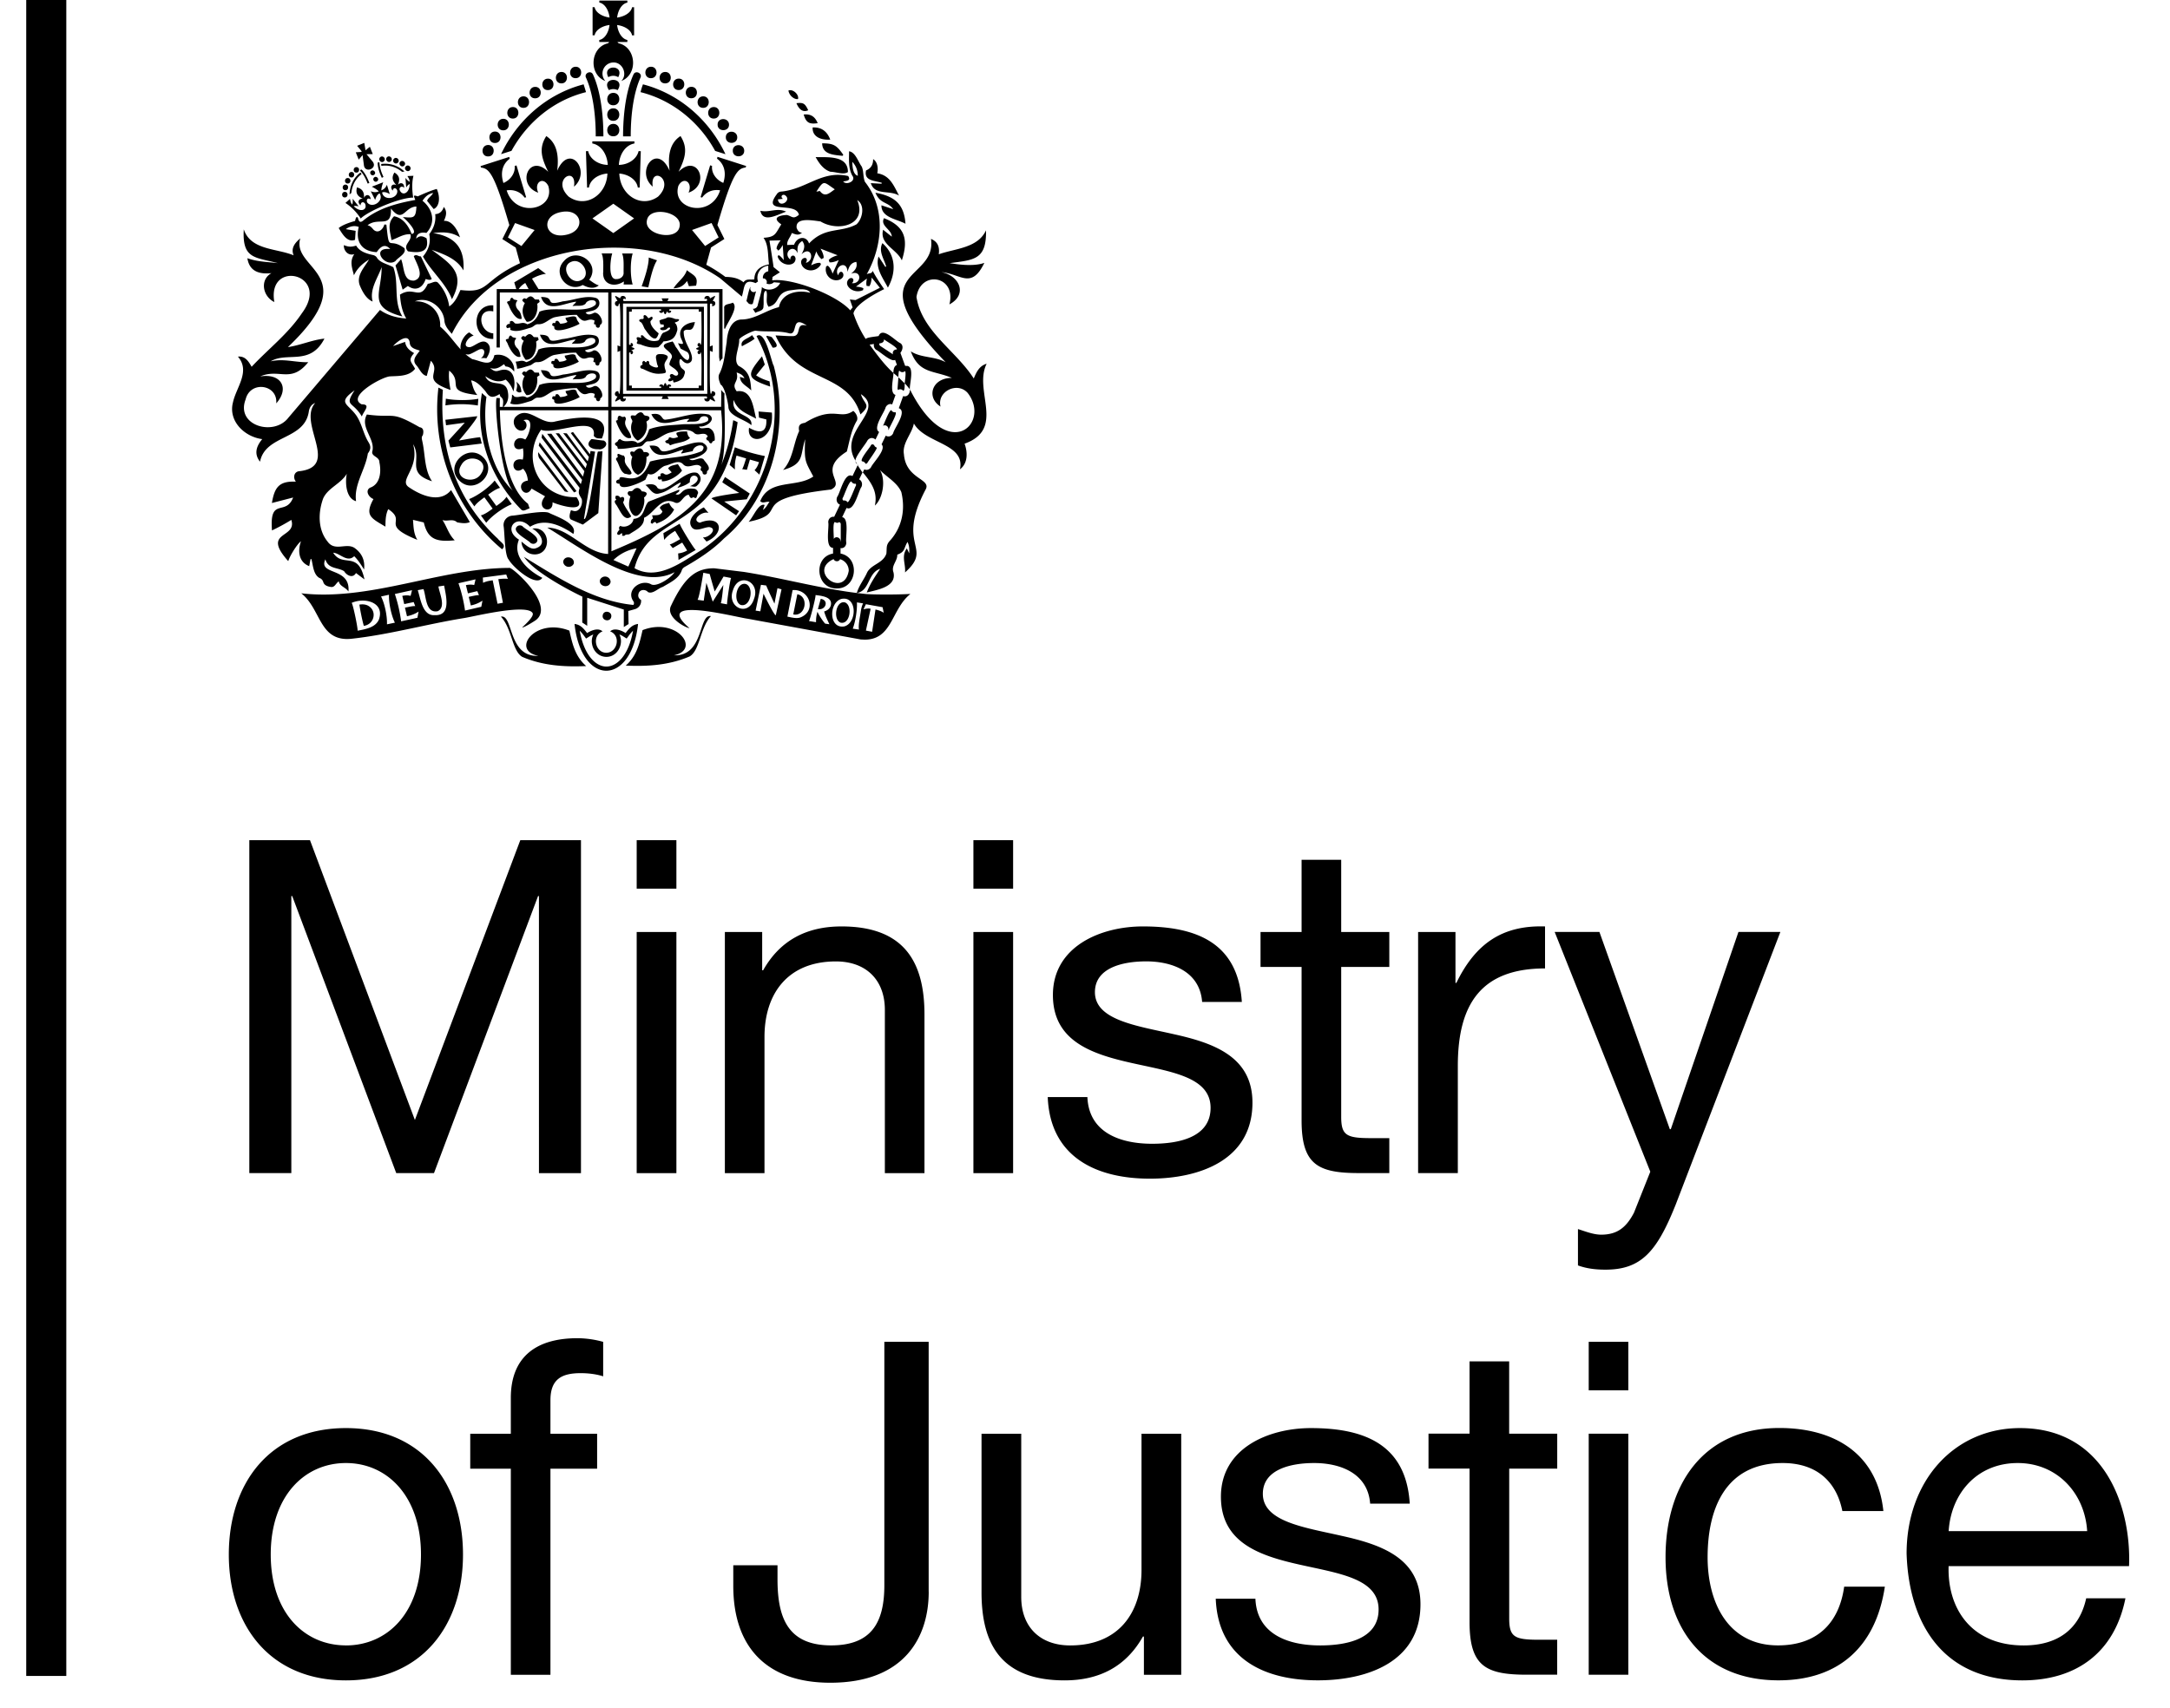 <svg xmlns="http://www.w3.org/2000/svg" width="47" height="37" fill="none" xmlns:v="https://vecta.io/nano"><g clip-path="url(#A)"><path d="M45.206 33.167c-.05-.818-.647-1.475-1.504-1.475-.889 0-1.446.667-1.496 1.475h3zm.829 1.454c-.232 1.163-1.05 1.779-2.233 1.779-1.668 0-2.456-1.161-2.507-2.747 0-1.576 1.032-2.718 2.456-2.718 1.847 0 2.414 1.728 2.362 2.99h-3.908c-.029.91.485 1.718 1.626 1.718.718 0 1.203-.333 1.354-1.021h.849zm-6.131-1.887c-.13-.657-.575-1.042-1.293-1.042-1.243 0-1.626.992-1.626 2.042 0 .969.433 1.908 1.525 1.908.839 0 1.322-.475 1.433-1.272h.881c-.193 1.282-.981 2.029-2.304 2.029-1.596 0-2.446-1.101-2.446-2.666s.81-2.8 2.465-2.8c1.193 0 2.122.556 2.253 1.799h-.889zm-5.494-1.678h.858v5.222h-.858v-5.222zm.858-.94h-.858v-1.05h.858v1.05zm-2.58.94h1.04v.757h-1.04v3.243c0 .404.111.464.646.464h.393v.757h-.655c-.889 0-1.243-.182-1.243-1.14v-3.325h-.889v-.757h.889v-1.565h.858v1.565zm-5.497 3.576c.031.768.707 1.011 1.404 1.011.535 0 1.264-.121 1.264-.778 0-1.343-3.415-.433-3.415-2.444 0-1.05 1.029-1.486 1.95-1.486 1.172 0 2.061.364 2.14 1.636h-.858c-.05-.665-.657-.879-1.213-.879-.515 0-1.111.142-1.111.667 0 .607.91.728 1.707.91.86.19 1.707.483 1.707 1.483 0 1.253-1.161 1.647-2.222 1.647-1.172 0-2.161-.475-2.212-1.768h.858zm-1.607 1.647h-.808v-.829h-.021c-.364.647-.94.95-1.697.95-1.375 0-1.799-.787-1.799-1.908v-3.435h.86v3.536c0 .646.404 1.05 1.061 1.05 1.04 0 1.544-.697 1.544-1.636v-2.95h.86v5.222zm-5.469-1.797c0 .971-.515 1.969-2.132 1.969-1.343 0-2.101-.736-2.101-2.101v-.444h.958v.303c0 .837.224 1.433 1.163 1.433.879 0 1.151-.504 1.151-1.303v-5.273h.96v5.415zm-9.051-2.668h-.879v-.757h.879v-.776c0-.849.504-1.293 1.444-1.293a2.12 2.12 0 0 1 .556.079v.747c-.151-.05-.333-.069-.485-.069-.414 0-.657.13-.657.586v.726h1.011v.757h-1.011v4.465h-.858v-4.465zm-3.572 3.829c.898 0 1.626-.707 1.626-1.969s-.728-1.982-1.626-1.982-1.628.718-1.628 1.981.728 1.969 1.628 1.969zm0-4.708c1.655 0 2.536 1.203 2.536 2.739 0 1.525-.881 2.726-2.536 2.726s-2.536-1.201-2.536-2.726c0-1.536.879-2.739 2.536-2.739zm28.796-4.827c-.404 1.011-.747 1.395-1.515 1.395-.203 0-.404-.021-.596-.092v-.787c.161.05.333.121.504.121.353 0 .546-.163.709-.475l.354-.889-2.071-5.193h.969l1.525 4.272h.021l1.465-4.272h.908l-2.272 5.919zm-5.574-5.919h.81v1.103h.019c.414-.849.992-1.253 1.921-1.224v.91c-1.385 0-1.889.776-1.889 2.111v2.322h-.86v-5.222zm-1.665 0h1.042v.757h-1.042v3.243c0 .404.111.465.646.465h.396v.757h-.657c-.889 0-1.243-.182-1.243-1.14v-3.325h-.889v-.757h.889v-1.565h.858v1.565zm-5.497 3.576c.031.768.707 1.011 1.404 1.011.536 0 1.264-.121 1.264-.778 0-1.343-3.415-.433-3.415-2.444 0-1.05 1.029-1.486 1.95-1.486 1.172 0 2.061.364 2.142 1.636h-.86c-.05-.665-.657-.879-1.211-.879-.517 0-1.111.142-1.111.667 0 .607.908.728 1.707.91.858.19 1.705.483 1.705 1.483 0 1.253-1.161 1.647-2.222 1.647-1.172 0-2.161-.475-2.212-1.768h.858zm-2.469-3.576h.86v5.224h-.86v-5.224zm.86-.939h-.86v-1.05h.86v1.05zm-6.243.939h.808v.829h.021c.364-.647.939-.95 1.697-.95 1.375 0 1.797.789 1.797 1.91v3.434h-.858v-3.536c0-.647-.404-1.05-1.061-1.05-1.04 0-1.546.697-1.546 1.636v2.95H15.7v-5.222zm-1.91 0h.86v5.224h-.86v-5.224zm.86-.939h-.86v-1.05h.86v1.05zm-9.25-1.05h1.314l2.272 6.061 2.283-6.061h1.314v7.212h-.91V19.41h-.019L9.4 25.411h-.818L6.329 19.41H6.31v6.001h-.91v-7.212zm13.562-4.996l-.073.481-.134-.025c-.002.004.084-.387.102-.473-.046-.011-.102-.004-.155.014l.052-.113.362.065.025.123c-.029-.029-.128-.063-.18-.073zm-.316.025c-.012.102-.061.309-.042.408l-.134-.019c.059-.153.098-.406.09-.569l.134.021c-.023.044-.038.098-.048.159zm-.356.339c-.343.063-.341-.515-.067-.594.343-.073.345.515.067.594zm-.295-.456c-.017.065-.065.109-.145.134.034.113.055.15.113.274v.002l-.09-.013c-.019-.012-.134-.172-.167-.257a.67.67 0 0 0-.031.226l-.153-.025c.027-.042.149-.515.142-.563.134.017.372.04.331.222zm-.663.264c-.079.029-.195-.002-.278-.019l.113-.575c.373-.025.527.458.165.594zm-.53-.048c-.042-.008-.265-.467-.265-.467l-.069.381-.102-.015.115-.559.115.015c0 .015.178.393.178.393l.065-.335.088.025-.124.561zm-.469-.362c-.123.414-.598.188-.458-.18.121-.4.598-.188.458.18zm-.498-.444c-.021.019-.092.521-.088.569l-.136-.025c.025-.044.056-.395.056-.395l-.23.362-.138-.408-.057.387-.134-.019c.044-.067.125-.586.125-.586l.138.027a15.9 15.9 0 0 0 .109.379l.192-.324.161.031v.002zm3.335.356c-.169 0-.328-.004-.406-.01-.887-.086-1.766-.339-2.651-.479l-.644-.079c-.375 0-.63.163-.933.807-.13.245.303.479.398.49-.354-.303-.23-.393.05-.393.387 0 1.071.172 1.205.188l2.454.45.084.004c.605 0 .575-.661.992-.99a9.78 9.78 0 0 1-.548.012zm-3.011-.226c-.209-.059-.291.379-.115.452.215.056.293-.377.115-.452zm1.617.32l-.061.222c.172.031.245-.195.061-.222zm.527.078c-.201-.05-.266.37-.098.437.205.05.268-.368.098-.437zm-1.034-.178l-.088.437c.266.056.347-.385.088-.437zm-6.476-.326l.1.511-.117.021-.105-.508c-.071.013-.113.013-.209.054l-.004-.113.506-.067.036.098c-.046-.017-.207.004-.207.004m-.37.598l-.351.082a3.21 3.21 0 0 0-.142-.592l.37-.084-.029.123c-.05-.012-.111-.012-.18.002l.044.178.203-.048.036.088c-.042-.006-.165.025-.222.036l.046.186a.7.7 0 0 0 .249-.102l.002.002-.025.13zm-1.021.182c-.255.006-.293-.36-.354-.542l.124-.023c.061.159.044.527.307.479.19-.086.036-.391.017-.536l.123-.019c.046.245.157.665-.218.64zm-.36.056l-.354.077a3.2 3.2 0 0 0-.136-.592l.372-.082-.031.123c-.05-.015-.111-.015-.18 0l.042.178.205-.044.033.088c-.042-.008-.165.023-.222.033l.044.186c.1-.021.184-.056.249-.1h.002l-.025.132zm-.661.142c.008-.174-.048-.448-.128-.603l.172-.038c-.008.174.05.448.128.605l-.172.036zm-.174-.105c-.073.174-.291.211-.462.243.008-.054-.096-.556-.128-.603.295-.128.718-.004.59.36zm2.831-1.117c-1.343.002-2.684.577-4.03.577-.161 0-.322-.008-.483-.027.416.329.387.99.994.99a1.12 1.12 0 0 0 .082-.004c.824-.088 1.642-.32 2.454-.45.14-.021.81-.184 1.203-.184.142 0 .247.021.278.077.044.077-.224.303-.226.312.029.004.178-.082.289-.155.437-.316-.481-1.136-.561-1.136zm-3.053.826c-.054-.034-.121-.044-.201-.031.017.119.061.343.096.46.224-.031.291-.312.105-.429zm5.302-.998a.96.96 0 0 1 .5-.253l-.178.396-.322-.142zm-.044-3.243h2.375c.195 1.814-.87 2.423-2.375 3.055V8.886zm3.509-.973c-.054-.117-.182-.776-.366-.632.841 1.567.28 3.63-1.178 4.624-.427.259-.958.688-1.465.402.326-1.272 1.892-.735 2.233-3.162-.042-.021-.058-.033-.096-.042a4.1 4.1 0 0 1-.261.979c.136-.362.05-1.492.075-1.555-.015-.019-.029-.025-.075-.082.008.136 0 .186 0 .366h-2.375V6.336h2.331v1.398a2.33 2.33 0 0 0 .015.098c.033-.052.038-.05.059-.067V6.262h-4.89l-.004 1.266h.071V6.336h2.348v2.477h-2.264c-.006.006.002-.038-.006-.031 0-.008-.015.038-.015.031h-.065l.002-.19-.071-.002c-.054.186.103 1.741.356 2.013-.51-.494-.67-1.375-.575-2.036 0 0-.048-.036-.098-.084-.161.933.193 1.852.845 2.519.056.061.119-.004.188-.021-.012-.017-.044-.04-.065-.069l.065.069-.035-.1c-.513-.393-.598-1.513-.609-2.025h2.348l-.004 3.113c-.5-.025-.837-.565-1.318-.571.692.41 1.958 1.398 2.758.965-.073.119-.37.318-.5.268-.22-.132-.555.109-.4.352.019.027.031.052.008.09-.866-.082-1.642-.596-2.37-1.04.266.391 1.264.86 1.264.86l-.002.561.107.071v-.607l.793.255v.379l.103-.065-.006-.282.142-.04c.043-.012.08-.038.105-.075s.035-.082.029-.126c-.04-.021-.071-.065-.057-.123.021-.111.153-.113.207-.046.109.048.216-.082.322-.113.151-.092.337-.171.406-.345.012-.044.035-.069.073-.09.303-.174.598-.364.845-.613 1.059-.893 1.429-2.433 1.076-3.749zm-2.226 1.563c-.01-.01-.038.002-.042.008.002.056-.059.04-.078.079.013.023.029.042.055.04.033-.002.031.038.061.04.138-.063.303-.048.423-.157-.046-.038-.056-.088-.065-.142-.082.004-.159-.006-.228.031-.008.038.019.057.035.088-.056.025-.107.038-.161.013zm-.157-1.804c-.105-.006-.184-.015-.157.111.006.029.019.119.036.14.008.01.006.025-.004.031-.04.025-.201-.04-.182-.094 0-.046-.044-.056-.059-.023-.006.013-.019.013-.034-.004-.029-.044-.071.015-.054.046.006.013-.002.027-.017.029-.044.017-.042.077.021.08.132.061.249.125.404.103l-.004.002c.169-.015.082-.046.075-.163-.029-.125.186-.209-.025-.257m.316-.238l.058.117.138.071c.069.05.056.188-.004.174-.103-.042-.163-.184-.232-.272-.019-.014-.067-.159-.098-.123-.418.094.075.201-.002.356-.015.021-.061.13-.042.146.036.044.115.075.155.13.069.067.008.142-.075.079-.048-.036-.105.017-.056.065.002.01-.029.023-.036.027-.05.067.034.065.075.031.025-.012 0 .059.042.046.075-.017.192-.054.215-.174.046-.109-.063-.092-.09-.186-.027-.04-.029-.184.029-.132.056.071.13.111.199.048.061-.059.004-.201-.027-.266-.061-.126-.13-.247-.126-.397.084-.098.182.079.243-.199-.199.013-.391.144-.295.366.061.126.048.117-.071.092m-.427.086c.023-.023.094-.092.1-.109s.01-.017.061-.021c.136-.019.205-.076.245-.222.019-.044-.006-.138-.033-.159-.013-.008-.017-.023-.01-.027.027-.004.079-.025.088-.054-.015-.029-.05-.008-.096-.023-.038-.017-.13-.046-.17-.025-.027.033-.186.038-.157.084a1.12 1.12 0 0 0 .017.059l.073.008v.052l-.069.017c-.042.063.104.067.142.019.027-.031.067-.036.065-.002-.019.042-.09.065-.13.084-.063.01-.077.132-.125.172a.3.3 0 0 1-.314-.086c-.048-.056-.086-.014-.05.029-.023.008-.146-.061-.092.056l.01.01c-.061.088.029.059.079.086.109.042.226.075.366.052zm-.377-.54c.04.025.071.142.094.159.046.061.142.222.234.188v-.004c.027-.01.055-.09.057-.102a.36.36 0 0 0-.036-.032c-.086-.075-.14-.151-.142-.222-.002-.021.05-.052.046-.073-.002-.082-.067.008-.094-.004-.015-.023-.063-.088-.094-.057-.019.008.006.057-.01.067-.006.01-.01.01-.031.01-.071 0-.08.044-.023.069M11.22 8.304c-.011-.01-.021-.023-.03-.036-.002.033.015.071.009.105a.62.62 0 0 1-.019.09c.042.042.067.046.113.029-.004-.065-.021-.142-.073-.188zm1.033.165c-.008.042.029.061.038.092-.05.033-.103.033-.153.042-.029-.027-.04-.077-.088-.063-.027.006-.01.036-.031.046-.052-.004-.052-.004-.061.05l.048.029c-.04.188.475-.008.55-.065-.025-.042-.056-.071-.067-.119-.021-.082-.174-.015-.236-.012zm-.889-.322a.35.35 0 0 0 .04.412c.182.006.257-.243.228-.393l.054-.038c-.004-.019-.009-.038-.015-.056-.034 0-.063-.002-.092-.002-.065-.086-.105-.088-.184-.01-.052-.021-.052-.021-.09.027.015.027.032.048.059.061m1.492.222c-.054.027-.126.052-.167-.012.092-.038.207-.029.27-.115.048-.059.044-.174-.046-.203-.234-.065-.481.052-.718.073-.444.119-.128-.094-.479-.094.125.362.504.13.768.103-.019.044-.063.059-.079.098.092-.019.213.017.282-.056.038-.098.272-.111.215.025-.22.216-.914.013-1.224.153-.046.14-.127.234-.264.272-.111-.067-.159.01-.27-.021-.01-.01-.021-.023-.034-.033l-.021-.013c.004.069-.013.132-.038.192.145.056.301-.013.444-.052.056-.017.09-.075.153-.073.151.01.236-.115.364-.153.159-.029.32-.054.483-.052.186.255.222.04.387.126l-.015.075.044.015c-.015.063.077.1.09.021.002-.01-.002-.023.012-.025.098-.054-.054-.318-.159-.249zm-1.582-.644c-.006-.065-.023-.142-.075-.188-.059-.061-.078-.144-.017-.207-.029-.029-.069-.006-.098-.046-.038-.042-.061.006-.069.052-.105.015-.044.048-.021.105.035.096.159.329.28.285zm.96-.023c-.008.042.029.061.038.092-.05.033-.103.036-.155.042-.027-.027-.038-.077-.086-.063-.027.006-.013.036-.031.046-.054-.004-.054-.004-.061.05l.048.029c-.04.188.475-.008.55-.065-.025-.042-.056-.071-.067-.119-.021-.082-.174-.015-.236-.013zm-.889-.322c-.082.151-.059.285.04.412.182.006.255-.243.226-.393l.056-.04a.51.51 0 0 1-.014-.054l-.092-.004c-.067-.084-.107-.086-.184-.008-.054-.021-.054-.021-.09.025.012.029.029.048.059.063zm1.492.222c-.054.025-.126.05-.167-.013.094-.038.209-.029.272-.117.046-.056.044-.172-.048-.203-.234-.065-.481.054-.718.075-.446.119-.128-.096-.481-.094.128.36.506.13.77.102-.019.042-.063.059-.079.096.092-.017.216.017.285-.054.036-.098.27-.111.215.025-.222.215-.918.012-1.226.153-.046.14-.13.234-.264.272-.094-.059-.145-.011-.226-.013.004.025.013.05.019.077s.01.052.01.079c.094-.01.188-.046.276-.071.059-.017.09-.075.155-.073.149.01.234-.115.364-.153.159-.029.32-.054.483-.052.186.255.222.04.389.125-.006.025-.01.048-.015.075l.044.014c-.017.063.077.101.09.021.002-.01-.004-.023.011-.025.1-.054-.052-.318-.159-.249zM11.3 6.905c-.006-.065-.023-.142-.073-.188-.059-.059-.077-.142-.019-.205-.029-.027-.069-.004-.096-.046-.038-.042-.061.008-.069.052-.105.015-.044.048-.021.105.035.096.157.324.278.282zm.952-.023c-.008.042.031.061.038.092-.048.031-.101.033-.153.04-.027-.027-.038-.075-.086-.063-.027.008-.013.036-.031.048-.052-.006-.052-.006-.061.048a.38.38 0 0 1 .048.029c-.04.186.471-.008.546-.063-.025-.042-.057-.071-.065-.119-.023-.082-.174-.015-.236-.012zm-.883-.32c-.082.148-.056.282.04.408.182.006.255-.241.226-.389l.054-.04c-.004-.019-.01-.036-.015-.052l-.09-.004c-.067-.084-.107-.086-.184-.01-.052-.021-.052-.021-.09.027.015.027.031.046.059.061zm-.381.546c.023.002.046-.025.069-.002l-.006.038c.144.063.303-.008.448-.048.059-.017.09-.075.152-.073.149.01.234-.115.362-.151a2.47 2.47 0 0 1 .479-.052c.186.253.22.038.387.126a.76.76 0 0 0-.015.073l.042.015c-.017.063.077.1.09.021.002-.01-.002-.023.01-.023.101-.054-.052-.316-.157-.247-.054.025-.123.048-.165-.015.092-.038.205-.027.268-.115.048-.056.044-.172-.046-.201-.232-.065-.477.052-.713.073-.442.119-.126-.094-.475-.094.124.36.5.13.762.102-.019.042-.061.059-.079.096.092-.019.213.017.283-.054.037-.098.27-.109.216.023-.222.215-.91.015-1.218.153-.046.14-.128.232-.262.272-.109-.069-.159.008-.268-.021-.031-.036-.063-.073-.109-.036v.05c-.052-.015-.111.057-.054.09zm2.364 2.862c.061.092.077.238.182.293.046 0 .119.044.146-.013-.029-.111-.165-.174-.146-.301.006-.029-.004-.059-.029-.084-.052.015-.163-.105-.123.038-.034.013-.052.036-.029.067zm.318-.488c-.006-.142-.172-.234-.121-.379.013-.025.008-.056-.019-.079-.048.012-.048.012-.086-.01-.061-.029-.071.04-.065.084-.012.004-.023.01-.04.017.042.123.171.431.33.368zm.002 1.705c-.054-.105-.138-.199-.176-.308.046-.065.025-.151-.063-.096-.021-.044-.054-.052-.096-.042-.01.029-.017.057.012.08-.01.015-.019.019-.029.021-.021.056.036.09.054.136.063.096.153.333.297.209zm.607-.872c-.034 0-.042.046-.017.067s.046-.004.071.004l.004.04c.142.008.358-.119.435-.234l-.09-.138c-.077.025-.165.023-.211.092l.078.086c-.052.027-.111.077-.17.029-.023-.021-.088-.01-.071.031.002.006-.002.015-.002.021-.01.002-.019.002-.027.002zm.215.578c-.077.021-.155.027-.205.107l.059.079c-.038.096-.134.079-.224.084l.019.069c-.038.019-.052.054-.046.1.01.004.023.008.035.013.025-.031.071-.063.082-.004.163-.054.309-.153.387-.305-.046-.038-.086-.08-.107-.142m.607-.649c-.268-.09-.686.492-.864.32-.042-.094-.174-.084-.257-.059.101.073.155.232.306.18.172-.034.308-.171.456-.236.002.05-.048.073-.069.119.102-.031.192-.061.268-.125-.013-.28.389-.084.004.088.069.002.117.034.163-.023.088-.079.092-.192-.006-.264zm-1.067-.439c-.027-.015-.061-.015-.092-.012-.05-.132-.14-.082-.211-.004-.109-.042-.092.054-.036.107-.054.134-.017.331.124.387.148-.063.19-.243.182-.387.046-.008.084-.061.033-.09zm-.385 1.245c.14.335.351-.09.299-.272.096-.082.069-.128-.048-.136-.042-.088-.13-.096-.19-.023-.023.027-.054.019-.084.021-.059.027-.025.094.027.109-.029.1-.044.203-.004.301zm.038-1.896c-.048.136 0 .314.126.389.145-.063.236-.253.186-.41.036-.029.078-.044.065-.092-.023-.054-.109-.015-.13-.077-.055-.073-.126-.012-.17.036-.034.004-.067-.012-.096.004-.031.056.054.092.019.15zm1.347 1.433c-.299-.038-.253.167-.4.119.025-.034.098-.052.075-.1l-.665.261c-.111.117-.075.351-.324.372-.009.124-.18.205-.285.151-.044.04-.025.05-.019.086-.035.033-.086.109-.006.109.023-.006.042-.042.067-.031 0 .017-.002.031-.004.05.019 0 .048.006.054-.002.036-.044.084-.009.121-.042.13-.086.312-.165.301-.345.226-.098.358-.465.653-.337.146.079.186-.157.316-.161.038.086.054.079.102.05.082.063.067-.036.1-.084.004-.044-.042-.096-.088-.096m-1.678-.927c.027.008.017.042.031.061.148.008.299-.031.45-.048.113 0 .109-.1.193-.115.199.01.324-.165.513-.195.151-.042.354-.098.488.008.031.036.077.042.126.033.063-.01.14-.025.174.05l-.036.038.021.046c.031-.004.036.023.048.042.017.029.056.029.063 0 .008-.036.044-.017.056-.048.004-.092-.015-.207-.107-.253-.046-.042-.224.044-.23-.044.134.029.389-.142.213-.255-.297-.071-.624.073-.927.107-.119.027-.059-.165-.322-.115.169.354.534.105.816.1.002.032-.052.032-.04.069.084-.025.224.019.27-.063.027-.1.236-.077.176.04-.159.1-.396.054-.582.075-.226.019-.475.023-.688.105-.042.132-.1.268-.253.299-.107-.105-.261.019-.375-.088-.038.008-.046.032-.061.059-.056.023-.075.054-.017.092m1.573.28c.174-.002.578-.195.285-.354-.165-.027-.328.054-.487.09-.636.253-.262-.056-.657-.023.134.339.469.165.722.086.008.038-.038.046-.034.084l.247-.052c.033-.165.337-.167.199-.002-.349.153-.76.125-1.124.228-.245.638-.667.205-.663.387-.096.008-.094.101.004.092.002.186.471-.029.559-.086l.059-.128c.144.069.245-.136.368-.174.123-.023.285-.144.389-.034.117.13.291-.067.395.063-.04.101.013.056.029.119-.002.056.092.056.094 0 0-.025.002-.042.027-.05.052-.08-.059-.167-.098-.234-.086-.082-.228.075-.314-.013M8.469 3.49c-.054.056-.142-.027-.088-.084s.142.027.088.084zm-.163.343l-.036.019c-.033-.069-.088-.201-.09-.316 0-.027.04-.029.04-.002.002.08.033.186.086.299zm.454-.117l-.052.006c-.13-.107-.293-.155-.448-.128-.002-.014-.004-.028-.004-.042a.61.61 0 0 1 .504.163zm-.142-.193c-.052.056-.142-.027-.086-.084s.14.027.086.084zm-.301-.031c-.052.056-.14-.027-.086-.084s.142.027.086.084zm.559.196c-.052.057-.142-.027-.086-.084s.14.027.086.084m-.119-.103c-.054.059-.142-.027-.088-.081s.142.027.088.081zm-1.145.259c.077.002.08-.119.002-.119s-.08.119-.002.119zm.351.132L8 3.965c-.025-.071-.082-.203-.161-.285-.019-.019-.05.008-.031.027.057.056.111.153.155.27zm-.393.236l.04-.033c.017-.167.094-.316.222-.408l-.025-.033c-.146.105-.23.28-.236.475zm6.059 3.44v-.002zm.851-1.077h.839v1.956h-1.825v-.983-.973h.985zm1.013 1.956c.002-.038-.04-.065-.076-.054v.008c-.067.299-.035-.933-.042-.887l.061.025v-.142l-.061.025.002-.91c.006-.044.079-.006.04.023v.008c.084.027.109-.107.019-.109l.054-.096-.013-.012-.1.054c-.002-.084-.142-.063-.115.017h.008c.029-.036.073.029.025.04h-.839l.027-.057h-.153l.025.057h-.837c-.05-.008-.008-.075.023-.04h.008c.027-.079-.113-.101-.115-.017l-.1-.054-.013.013.054.096c-.088.002-.065.136.019.109V6.62c.065-.299.036.929.04.885l-.059-.023v.142l.059-.025c-.004-.021.025 1.18-.04.887v-.008c-.084-.025-.109.109-.019.109l-.054.098.013.013c.002 0 .1-.056.1-.054.002.082.145.063.115-.019h-.008c-.012.021-.048.01-.046-.015 0-.01.01-.021.023-.023h.837l-.025.056h.153l-.027-.056h.837c.012.002.023.012.023.023 0 .025-.034.036-.048.015h-.008c-.025.082.115.1.115.019.002-.002.101.054.103.054l.012-.013-.054-.098c.015 0 .029-.005.039-.016s.017-.024.017-.039zm-1.868-.898v.017c.004-.033.059-.008.031.015l.008.008c.056.006.065-.075.008-.08v-.002l.067-.029v-.019l-.067-.029v-.002c.056-.004.048-.088-.008-.082l-.008.01c.027.023-.027.048-.031.013 0 .002 0 .019.002.021h-.002v-.722h.059v-.054h.621c.034.006.004.054-.017.029l-.008.008c-.008.054.086.059.084.004l.033.065h.021l.032-.065c0 .054.092.05.086-.004l-.008-.008c-.023.025-.052-.023-.017-.029h.622v.054h.059c-.006-.013.023.885-.029.688l-.01-.01c-.054-.006-.063.077-.006.082v.002l-.067.029v.019l.067.029v.002c-.056.002-.048.086.006.079l.01-.008c.052-.205.023.714.029.688h-.059v.054h-.622c-.035-.006-.006-.054.017-.029l.008-.008c.006-.052-.084-.059-.084-.006h-.002l-.031-.063h-.021l-.031.063h-.002c-.002-.052-.09-.046-.084.006l.008.008c.023-.025.052.023.015.029h-.619v-.054h-.059v-.72zm1.506.827h.115V6.647h-1.678v1.814h1.563zm-1.09-2.235c.04-.165.098-.448.19-.586l-.18-.061c.002.178-.092.454-.153.624l.142.023zm-.975-.331c-.002-.113.013-.307-.036-.404h.23c-.035.105-.102.58.094.555.077.002.155-.052.153-.134-.004-.113.015-.322-.034-.42h.23c-.054.178-.054.492 0 .672h-.197c.004-.015.006-.038.006-.067-.199.14-.466.071-.448-.201zm-.494.182c.259-.101.036-.502-.195-.406-.257.096-.036.502.195.406zm.395.105l.002.002c-.104.084-.236.05-.347-.01-.322.182-.669-.243-.41-.515.272-.324.812.044.55.402.086.065.153.107.205.121zm-1.513.09h.215l-.146-.234c.073-.044.232-.107.303-.102l-.169-.128-.519.31.061.199.002.002a.44.44 0 0 1 .176-.188l.078.142zm-.77.95c-.312-.021-.377-.557 0-.475v-.132c-.488-.027-.479.743 0 .728v-.121zm-.138.203c-.111-.086-.255.071-.366.096-.195.01-.042-.23.075-.247l.002-.004-.094-.069c-.176.09-.308.471-.025.479.061.002.213-.105.264-.115.134-.025.092.153.013.194.04-.002.079-.006.119.004.073-.105.121-.255.012-.339m4.151 4.706l.372-.216c-.046-.038-.337-.51-.347-.569l-.354.205.017.144h.002c.054-.069.134-.134.236-.193l.109.18c-.056.029-.18.107-.226.113l.065.079.205-.119.107.172a.5.5 0 0 1-.195.063l.008.14zm1.477-1.312l.065-.126-.536-.358-.059.111c.019.027.368.234.368.234s-.575.073-.601.119l.533.366.063-.09-.322-.209.488-.048zm.274-.536l.119-.402a3.68 3.68 0 0 1-.651-.19l-.113.383.113.096.002-.002a.82.82 0 0 1 .035-.297l.207.061c-.021.061-.059.197-.086.232l.103.015.065-.222.197.056c-.023.073-.054.132-.096.174l.105.096zm-1.145 1.45c.419-.182.324-.598-.146-.408-.199-.056.052-.257.182-.213l.004-.002-.098-.117c-.149.065-.385.264-.26.433.088.111.264-.008.379-.006.191.035-.014.234-.134.222l-.002.004m-4.879-2.86l.011-.146c-.194.038-.508.038-.703-.002l-.01.146a2.26 2.26 0 0 1 .703.002zm.067 2.381l.115.159c.121-.151.374-.333.554-.402l-.115-.161c-.044.073-.142.146-.22.199l-.176-.245c.075-.056.174-.126.257-.147l-.117-.159c-.121.151-.374.333-.554.402l.115.159c.044-.071.142-.142.217-.197l.178.245c-.075.056-.174.126-.255.146zm-.421-1.098c.144-.264.628-.107.427.192-.149.255-.623.111-.427-.192zm-.038.351c.328.316.847-.188.506-.515-.331-.318-.858.19-.506.515zm-.245-.875l.04.149.682-.084-.033-.136c-.036-.006-.46.071-.46.071s.404-.471.395-.527l-.69.077.015.119.406-.056-.353.387zm8.825.981c-.019.021-.14.368-.182.354-.009-.014-.022-.025-.037-.031s-.032-.008-.049-.004c-.019-.008-.027-.036-.017-.056.023-.025.138-.381.19-.356.008.017.021.03.037.039s.035.011.053.007c.01.013.013.031.004.048m-.331 1.211c.01-.088-.102-.136-.148-.061.01-.034-.031-.366.029-.366.027.019.061.023.088.002.019.002.036.021.036.044v.36c0 .008-.002.015-.004.021zm.178.628c-.107.613-.893.006-.328-.253.025.061.115.063.14.002.054.016.102.049.136.094a.26.26 0 0 1 .052.157zm.082-2.05c-.171-.107-.268.368-.333.45-.029.071-.002.146.061.167l-.126.264c-.069-.01-.128.04-.128.119.025.103-.078.548.104.554v.123c-.437.077-.372.766.078.755.446.011.515-.672.084-.755v-.119c.067.013.125-.04.125-.119-.023-.098.069-.529-.09-.55l.096-.201c.165.088.26-.375.322-.454.029-.065.006-.138-.05-.163l.073-.151c-.021-.027-.063-.09-.105-.157l-.113.237zm.102-.257v.002c-.014-.023-.026-.047-.038-.071.002.029.015.054.038.069M13.202.542c-.021.172-.111.303-.222.324V.91h.218c-.01.008-.021.017-.027.027-.389.086-.429.678-.059.818a.24.24 0 0 1 .172-.402c.203-.006.316.262.172.402.37-.14.329-.732-.059-.818-.008-.011-.017-.02-.027-.027h.218V.866c-.111-.021-.201-.153-.222-.324.169.023.303.111.324.224h.044V.157h-.044c-.021.111-.155.201-.324.224.021-.172.111-.305.222-.324V.012h-.607v.044c.111.019.201.153.222.324-.171-.023-.303-.113-.324-.224h-.044v.609h.044c.021-.113.153-.201.324-.224zm.188 1.13c.148-.278-.362-.278-.214 0 .032-.02.069-.03.107-.03s.074.01.107.03zm-.201.28c.029-.014.062-.022.094-.022s.065.008.094.022c.193-.295-.381-.295-.188 0zm.094.328c.174.002.174-.27 0-.268s-.174.27 0 .268zm0 .337c.174.002.174-.272 0-.27s-.174.272 0 .27zm0 .335c.174.004.174-.27 0-.268s-.174.272 0 .268zm-.379.002h.165c0-.316-.029-.91-.226-1.341-.044-.098-.197-.027-.151.069.136.299.211.751.211 1.272zm.592 0h.165c0-.521.075-.973.211-1.272.046-.096-.107-.167-.151-.069-.197.431-.226 1.025-.226 1.341zM12.16 1.806c.159.002.159-.249 0-.247s-.161.249 0 .247zm-1.052.762c.159.002.159-.251 0-.249s-.161.251 0 .249zm1.36-.875c.159.002.159-.249 0-.247s-.161.251 0 .247zM10.72 3.097c.161.004.161-.249 0-.247s-.159.251 0 .247zm.18-.274c.161.002.161-.251 0-.249s-.161.251 0 .249zm.967-.872c.161.002.161-.249 0-.247s-.161.251 0 .247zm-1.295 1.437c.161.004.161-.249 0-.247s-.161.251 0 .247zm.766-1.052c.161.002.161-.251 0-.249s-.161.251 0 .249zm.253-.207c.161.002.161-.249 0-.247s-.161.251 0 .247zm3.952.571c-.002.159.249.159.247 0s-.251-.161-.247 0zm-.084-.132c.161.002.161-.251 0-.249s-.161.251 0 .249zm.262.406c-.002.161.249.161.247 0s-.249-.161-.247 0zm.151.291c-.002.161.249.161.247 0s-.251-.161-.247 0zm-.642-.929c.161.002.161-.251 0-.249s-.161.251 0 .249zM14.7 1.95c.161.002.161-.249 0-.247s-.161.251 0 .247zm-.601-.257c.161.002.161-.249 0-.247s-.161.251 0 .247zm.308.113c.161.002.161-.249 0-.247s-.161.249 0 .247zm.567.322c.161.002.161-.249 0-.247s-.159.251 0 .247zm-4.122 1.211l.226-.071c.347-.632.927-1.101 1.615-1.272l-.052-.169c-.782.203-1.433.764-1.789 1.513m4.637-.071l.224.071c-.354-.749-1.004-1.31-1.787-1.513-.021.055-.039.112-.052.169.686.172 1.268.64 1.615 1.272zm-4.475 8.846c.086.165.594.613.732.402-.247-.125-.668-.435-.506-.828-.364-.224-.044-.582.241-.278.303-.186.64-.052.937.155.107-.232-.412-.393-.534-.46-.155-.052-.636.056-.799.065-.053.007-.101.034-.134.075s-.049.094-.044.147c.023.117.021.628.107.724zm.561-.105c.395.002.345-.626-.046-.559.182.098.337.356.057.431-.105.021-.214-.092-.291-.149a.28.28 0 0 0 .28.276zm.046-.262c.103-.121-.255-.283-.307-.352-.042-.025-.096-.019-.124.019-.102.115.249.278.297.343.044.033.102.029.134-.011zm2.201 1.768c-.132.015-.201.105-.272.197-.063-.04-.144-.077-.222-.077-.04 0-.079.01-.113.04.243.096.155.462-.082.464s-.324-.368-.082-.464c-.034-.029-.073-.04-.115-.04-.075 0-.157.038-.22.077-.071-.092-.14-.182-.272-.197.073.676.381 1.013.688 1.013s.615-.337.688-1.013zm-.111.147c-.094.535-.349.776-.577.776s-.483-.241-.578-.776a.8.8 0 0 1 .09.104l.048.065.071-.044a.47.47 0 0 1 .086-.044.33.33 0 0 0-.027.211c.029.161.157.274.31.274s.278-.113.309-.274c.015-.072.005-.146-.027-.211.027.01.057.025.086.044l.071.044.048-.065a.8.8 0 0 1 .09-.104m-1.285-1.452c.034-.148-.201-.197-.228-.046a.12.12 0 0 0 .228.046zm.799.396a.12.12 0 0 0-.23-.046c-.034.146.201.195.23.046zm-.17.718c-.027.121.161.159.184.038s-.163-.157-.184-.038zm.025-3.781c-.088-.006-.182-.025-.268-.033-.167.146.021.23.146.22.109.027.251-.115.121-.186zm-1.393.393l.546.709.077.015-.653-.866s-.01.088.029.142zm.801.703l-.799-1.059-.021.071.766 1.015.055-.027zm-.077.425l-.044-.013c-.021.056-.054.163-.002.201l.259.111.335-.249.09-1.339-.098.006c-.027.004-.209 1.548-.303 1.458l.241-1.456-.098-.015-.013.071-.368-.483-.048.023.393.519-.025.092c-.036-.025-.416-.552-.454-.603l-.078-.006.513.67-.027.09-.575-.755-.073-.002.621.822-.031.117-.684-.929-.092.002.757.998-.027.092-.835-1.09-.015.084.824 1.088c-.04.128-.008.138.046.243.029.115-.05.297-.188.253zm-.898-.481l.293.167c-.232.283.184.406.161.13.155.067.768.255.521-.111-.801.025-1.212-.816-.768-1.46.272.123 1.22-.337 1.14.132.05.052.065.056.176.056.276-.63-.67-.441-1.009-.368-.303.09-.582-.354-.847-.111-.107.094-.038.303.107.31.127.004.163-.171.05-.226.249-.084.13.316.04.418-.287-.149-.335.312-.05.19.012.084.014.165-.004.245-.31-.067-.226.375.004.197.067.063.098.163.107.257-.31.044-.063.439.08.174zM8.26 4.126c-.004-.061.04-.178.04-.178l-.247.096s.113.056.151.102c-.05.019-.101.027-.174-.004l.096.19c.021-.084.065-.134.096-.142.105.159-.153.335-.266.199-.032-.057.006-.117.073-.071-.01-.117-.113-.117-.144-.029.004-.121-.027-.195-.153-.23-.033.121.006.193.128.245-.069-.008-.144.059-.05.144.002-.077.065-.086.098-.034.056.142-.111.195-.247.052.031-.01.063-.006.107.004l-.13-.165c.006.059.002.1-.01.126-.027-.031-.036-.061-.048-.123l-.098.088a1.16 1.16 0 0 1 .331.337c.172-.169.866-.458 1.136-.452-.033-.224-.021-.364.006-.473l-.132.006c.036.054.048.08.05.124-.027-.013-.059-.04-.092-.086l.017.209c.025-.038.046-.063.075-.075 0 .197-.159.272-.215.132a.05.05 0 0 1 .094-.044c.01-.125-.09-.125-.134-.071.052-.121.031-.201-.075-.266-.069.113-.04.186.044.274-.082-.044-.157.027-.082.119.015-.079.084-.061.1.002.013.176-.295.226-.329.038.027-.017.094-.011.167.035l-.063-.203c-.029.073-.071.1-.121.123zm-.73-.151c.08.002.08-.119.002-.119s-.079.119-.002.119zm.188-.236c.079.002.079-.119.002-.119s-.08.119-.002.119zm-.251.538c.08.002.08-.121.002-.121s-.079.121-.002.121zm.013-.157c.079.002.081-.121.002-.121s-.079.121-.002.121zm.347-.829l-.121.008.063.159.084-.098.029.218c.021.186.303.071.19-.077l-.134-.161.136-.002-.063-.159-.094.077-.027-.161-.155.063.098.119zm.347.63c.052-.046-.025-.123-.073-.075s.025.124.073.075zm-.065-.14c.05-.046-.027-.123-.075-.075s.025.126.075.075zm9.175-1.636c.027-.096-.111-.224-.207-.184.013.105.123.199.207.184zM16.07 7.501c.092-.054.19-.096.274-.163l-.056-.079c-.079.079-.27.105-.218.243zm.527-.211l.138.241c.184 0 .029-.153-.012-.22-.025-.025-.075-.025-.115-.038zm.908-4.902c-.071-.151-.107-.169-.255-.153.061.149.151.203.255.153zm-.098.092c.052.178.121.215.303.188-.058-.144-.151-.203-.303-.188zm-.379 2.105c-.199-.092-.36.025-.559-.019.056.278.385.075.559.019zm.573-1.824c-.01.176.136.276.381.264-.065-.178-.19-.274-.381-.264zm.649.615c.004-.008.01-.015.015-.023-.145-.205-.205-.247-.458-.249.004.249.262.251.444.272zm-2.546 3.747c.048-.134.303-.464.167-.567-.065.038-.199.021-.186.121v.439l.019.006zm-.783-.923l.155-.012c.056-.203-.061-.224-.199-.335-.056.169-.205.251-.289.393.136-.008.215-.052.293-.159l.04.113zm1.584 1.517c-.341.416-.343.477.176.657l-.013-.113c-.1-.031-.201-.069-.291-.13l.188-.234-.061-.18zm.213 1.22l-.289-.023.01.132.159.04c.017.301-.151.305-.374.18-.067.383.55.343.494-.328zm1.27-5.216c.115 0 .28.073.377.006.002-.366-.446-.318-.699-.324.075.136.172.272.322.318zm.973.454c.104.251.274.192.385.356l-.255-.084c-.004.268.333.297.521.4-.031-.433-.243-.598-.651-.672zm.067 1.383c-.075.249.096.465.203.672.184-.329.178-.701-.119-.963-.09.176.036.341.082.506-.006.002-.013.006-.019.008l-.146-.224zm.071-1.599c-.003.007-.004.014-.004.021l-.234-.013c.086.276.408.142.611.27-.117-.224-.201-.441-.471-.483.027-.132-.006-.257-.09-.307.002.117-.046.201-.153.245-.052.23.188.218.341.268M8.969 6.078c-.245.015-.209-.293-.282-.464l-.121.136.155.525.113-.08c.172.121.326.038.385-.151.05.013.096.033.132-.002l-.236-.489c-.048.01-.094-.059-.153-.004.054.153.257.458.008.529zm10.177-1.352c-.088.17.167.241.169.4l-.188-.149c-.081.314.291.414.406.663.148-.458.067-.737-.387-.914zm-8.271 7.172c.105-.096-.038-.153-.092-.228-.927-.862-1.272-1.984-1.191-3.226l-.096-.048c-.155 1.318.354 2.651 1.379 3.503zM7.793 6.183c.057.136.14.293.278.349-.071-.268.109-.502.195-.745.002.561-.316.864.45 1.069-.203-.329-.069-.728-.197-1.067-.126-.071-.264-.088-.347-.193-.023-.048-.065-.067-.109-.075-.145-.033-.278-.079-.349-.201-.107.034-.169.029-.266-.01-.008.119.092.239.226.195-.107.155-.048.295-.008.458.077-.161.195-.259.326-.341-.1.172-.28.345-.199.561zm1.504-1.111c.038.186-.015.339-.136.485.182.326.492.573.628.925.303-.567-.021-.76-.439-1.071.268.098.54.19.688.446.031-.488-.184-.732-.657-.808.201-.027.398-.027.582.092-.048-.151-.171-.372-.349-.356.065-.134.063-.222-.002-.303-.029.094-.09.153-.186.157.021.167-.036.31-.128.433zm-1.607.123l.013-.195-.213-.036c.088-.067.195-.082.28-.048-.075.31.056.529.389.546.103-.151.195-.174.293-.067-.439-.046-.113.419.111.262.061-.086.249-.161.195-.282-.349-.255-.324.121-.389-.508-.015-.002-.029-.004-.044-.004-.033.119-.151.211-.247.098-.033-.038-.063-.071-.117-.081.239-.19.523.086.506-.364.266.335.289-.036.552-.042-.012.264-.067.245-.295.228.075.059.358.341.192.366-.069-.176-.184-.347-.381-.383-.159.157-.082.335-.056.517.14-.048.262-.138.41-.128.05.146-.184.228-.052.37.228.038.473.04.402-.282-.073-.044-.146-.073-.224.008.004-.126.126-.146.22-.124.211-.224.14-.517-.084-.697.059-.088.121-.148.23-.169-.038.075-.113.103-.13.172l.142.176c.121-.052.151-.243.067-.435-.149.038-.412.161-.412.161-.128-.048-.071.015-.054.077-.41.075-.812.182-1.136.454-.059.042-.086.017-.105-.065-.038-.061-.056.042-.063.067 0 0-.245.061-.354.153.077.123.184.322.354.255zm9.738 3.965c-.115.019-.14.067-.119.178-.128.274-.132.609-.349.843.469-.134.364-.312.479-.667-.023.483.002.477.176.808-.36.253-.95.042-1.149.533.056.063.126 0 .201.017-.048.056-.067.123-.142.174l.036-.107c-.134-.046-.245.264-.347.364.965-.195-.115-.477 1.785-.699.337-.159-.318-.406.343-.824.059-.228.094-.462.218-.67.029-.067-.017-.161-.079-.209-.289.203-.427-.125-1.05.26zM9.9 11.315c.09.015.19.034.276-.006l-.406-.693c-.241.297-.659.115-.921-.067-.215-.157.247-.402.098-.927.205.331-.167.617.41.803-.167-.249-.145-.567-.207-.852-.008-.05-.032-.098.008-.146.019-.069.023-.161-.069-.172-.645-.37-.515-.19-1.142-.276-.155.272.174.515.121.783-.046.13.153.123.149.251.044.199.023.475-.203.552-.113.067-.023.211.075.245-.199.36-.046.416.259.598.002-.14.004-.262.061-.379.423.28-.205.326.63.665-.084-.14-.082-.293-.094-.433l.234.056c.09.387.299.421.67.387-.134-.132-.172-.303-.266-.439.111.038.222-.038.316.048zm8.671-1.255l.012.019.002-.008-.015-.01zm.13-.059c.019.008.038.023.044.044.008.001.016 0 .024-.004s.014-.009.018-.015c.006-.021.226-.312.201-.331-.023-.008-.046-.025-.054-.052-.021-.019-.05-.029-.071.002-.008.036-.255.314-.19.349.008 0 .019.002.029.006zm2.668-2.122c-.155.046-.22.176-.278.32-.387-.605-1.128-1.025-1.241-1.766.088-.594.875-.458.713.161.408-.22.211-.628-.174-.699.419.034.647.385.931-.201-.247.09-.622.025-.751.006.519-.071.801-.065.787-.711-.178.387-.667.393-1.023.519.023-.172-.031-.276-.169-.333.14.944-1.647.636.318 2.672-.24-.134-.521-.088-.755-.236.182.489.49.406.891.575-.431-.002-.565.418-.247.621-.082-.326.364-.548.588-.295.511.655-.425 1.565-1.251-.077.004.092-.059.174-.147.145l-.094.262c.19.069-.1.435-.121.54-.031.071-.107.092-.161.054l-.092.19c.115.105-.192.404-.228.496-.035.054-.1.071-.144.044l-.033.067c.222.264.318.454.261.718.169-.146.245-.55.109-.77.155.159.377.274.464.479.088.372.021.743-.232 1.036-.107.109-.078.165-.092.297-.071.211-.322.228-.416.406-.067.155-.178.283-.224.446.285-.044.236-.441.506-.523-.111.167-.218.32-.291.513.224-.059.651-.119.579-.437-.054-.147.088-.243.082-.383.178-.065.136-.136.222-.276.04.086.042.157.036.247l-.05-.107c-.128.172-.021.339-.04.521.624-.557-.203-.552.441-1.787.149-.247-.421-.218-.465-.774-.04-.241.172-.437.216-.665.249.441 1.117.427.998.992.176-.132.167-.372.1-.555.896-.322.188-1.146.477-1.73zM19.253 9.3c.004-.036.191-.343.142-.37-.033.006-.073-.01-.088-.044-.044-.019-.163.316-.184.339.061-.038.136.023.115.092.006-.004.012-.01.015-.017m.186-.887c.005.025.008.031.013.036.034-.029.088-.017.111.017.04-.01.027-.13.034-.159l-.138-.134-.019.241zm-4.848 5.783c.603-.119.069-.837-.674-.546-.065.287-.123.555-.364.768.477.021.939-.008 1.385-.199.222-.132.222-.613.46-.873-.274-.054-.144.879-.808.849zm-2.258-.535c-.741-.293-1.278.425-.674.546-.663.027-.536-.904-.81-.85.241.259.241.739.462.872.444.19.908.22 1.385.199-.241-.213-.299-.481-.364-.768zm3.935-7.363c-.01-.011-.017-.025-.018-.039s.002-.03.01-.042c-.031-.008-.084.287-.094.303l.056.061c.029.008.075.025.086-.015l.067-.259c-.031.027-.082.029-.107-.008m3.157 1.272c-.056-.006-.103.044-.084.105l-.278-.184c-.008-.006-.014-.015-.017-.025s-.001-.021.004-.03c.05-.002.102-.027.096-.088.019.027.301.176.278.222zm-.962-.908l-.048.059c-.289-.331-1.268-.709-1.69-.649l.008-.075-.002.002.161-.102-.138-.113c.002-.017-.088-.573-.088-.573l.243-.006s-.088.1-.09.182c.014.01.026.024.034.04.048-.021.1-.121.1-.121l.023.329s-.067-.094-.117-.111c-.003.012-.009.022-.017.031.069.22.389.232.389.046-.011-.098-.119-.082-.113.021-.176-.138.061-.36.159-.138-.013-.128-.002-.201.098-.264.065.084.056.161-.015.287.213-.201.295.138.094.186.098-.176-.184-.121-.079.065.094.146.324.123.406-.034-.006-.009-.011-.019-.012-.029-.079-.017-.201.052-.201.052l.113-.303a.39.39 0 0 0 .113.169c.013-.011.028-.019.044-.023.013-.079-.067-.205-.067-.205l.372.144s-.148.037-.194.105c.009.014.014.03.015.046.077.015.203-.048.203-.048l-.134.295s-.037-.13-.107-.174c-.009.007-.02.012-.031.015-.052.172.102.339.272.295.205-.063.042-.295-.013-.1-.111-.172.188-.36.203-.073.035-.138.084-.201.19-.218.027.113-.017.174-.115.257.23-.096.241.224.019.205.075-.071.008-.153-.067-.09-.134.14.115.337.31.238 0-.012.004-.023.008-.036-.048-.033-.163-.038-.163-.038l.238-.176s-.027.107-.004.163c.018-.002.036 0 .052.006.05-.052.054-.19.054-.19l.178.222-.527.266-.123-.013.061.176h-.004zM17.15 5.047c.073.027.145.065.22-.008-.071-.002-.094-.052-.115-.1-.035-.247.368-.159.517-.142.377.23 1.019.084.795-.462.176.109.115.408-.017.525-.349.188-.68.046-1.027.414-.052-.167-.253-.159-.324.027l-.149.006c-.01-.096.069-.167.1-.259zm.931-.946c-.111.075-.211.188-.324.036l-.075.015c.167-.262.155-.216.4-.05zm.379-.596c.084.09.119.19.119.303-.079-.027-.115-.115-.119-.303zm-3.471 1.477l.423-.151.153.312-.293.186-.283-.347zm-.27-.073c-.054.322-.776.182-.707-.136.054-.322.776-.182.707.136zm-1.435.14l-.452-.318.452-.318.45.318-.45.318zm-1.034.04c-.458.092-.555-.412-.096-.496.458-.092.554.412.096.496zm-.956.241l-.293-.186.155-.312.423.151-.285.347zm5.555-1.011l.109-.012c-.071-.05-.002-.119.054-.071.14.109-.138.285-.163.084zm2.795 3.609l-.04-.004-.102-.28c.048-.063.073-.161-.002-.211-.101-.04-.385-.366-.469-.155-.038.013-.262.025-.28.067a2.51 2.51 0 0 1-.266-.555c.044-.234.665-.527.665-.527s-.178-.253-.247-.395c-.031.069-.061.04-.13.071.345-.613.418-1.421-.038-1.998-.046-.102-.025-.234-.071-.333-.079-.105-.134-.31-.274-.331 0 .18-.019.36.069.527.094.117-.128.218-.197.126.132-.015.155-.042.109-.117-.569-.128-.887.272-1.431.335-.048 0-.092.017-.117.061-.335.452.416.145.481.444-.126.102-.142.036-.259.004-.169.006-.335.059-.123.203-.13.203-.121.274-.385.291.115.161.09.393.119.575-.186.036-.314.125-.318.324-.084.019-.174-.025-.234.065-.117-.096-.251-.115-.393-.117-.067-.05-.234-.17-.414-.262l.103-.375.289-.184-.151-.303c.335-1.157.444-1.222.613-1.247l.01-.031-.621-.199-.01.04c.157.115.207.303.136.525-.167-.071-.262-.228-.243-.368l-.042-.013-.207.69.034.008c.082-.117.224-.184.389-.157-.193.613-1.059.423-.904-.096.111-.215.32-.077.22.147.485-.169.199-.868-.216-.452.136-.28.216-.502.042-.774-.224.145-.28.404-.237.751-.274-.628-.753.019-.364.345-.071-.467.502-.159.115.216-.37.264-.824-.038-.839-.5.213.019.377.144.4.303a2.38 2.38 0 0 1 .04.002l.025-.789-.048-.002c-.034.159-.207.295-.427.299.014-.245.155-.433.337-.464v-.046h-.912v.046c.182.031.32.22.335.464-.22-.004-.393-.14-.425-.299l-.048.002.025.789.04-.002c.021-.159.186-.285.4-.303-.015.462-.469.764-.839.5-.389-.374.186-.682.115-.215.387-.328-.09-.971-.364-.345.044-.347-.015-.607-.236-.751-.174.272-.094.494.042.774-.416-.416-.701.282-.216.452-.1-.224.109-.362.218-.146.155.519-.709.707-.902.096.165-.027.308.04.389.157.004 0 .033-.008.033-.008l-.209-.69-.04.013c.017.14-.077.297-.243.368-.071-.222-.021-.41.136-.525l-.01-.04-.621.199.008.031c.17.025.28.09.615 1.247l-.151.303.289.184.092.339c-.837.391-.646.657-1.289.58-.059.134-.113.266-.243.356a.95.95 0 0 0-.236-.506c-.059-.069-.14.008-.228.015-.176.381-.295.038-.603.236.013.176.04.354.136.517-.228-.017-.416-.077-.569-.186L6.247 9.047c-.312.412-1.147.174-.927-.395.1-.414.701-.326.663.086.295-.331.105-.657-.347-.584.414-.18.665.159 1.04-.308-.287.006-.529-.084-.814-.019.36-.215.856.107 1.165-.492-.27.029-.513.142-.791.184 1.668-1.59.063-1.67.268-2.356-.13.109-.205.22-.144.368-.374-.155-.929-.109-1.08-.563-.038.647.247.601.737.732-.226-.027-.448-.029-.659-.107.044.291.264.351.521.324-.253.14-.195.5.063.626-.165-.935 1.237-.615.596.243-.297.444-.726.772-1.088 1.159-.067-.117-.138-.236-.297-.22.276.318-.036.663-.107.99-.107.406.251.749.634.797-.153.182-.165.343-.048.489.117-.594.979-.46 1.059-1.103.017-.075.052-.136.136-.169-.387.439.546 1.368-.333 1.477-.125.004-.155.136-.086.228-.362-.017-.462.121-.519.462l.46-.119c-.159.414-.517-.023-.458.713a4.44 4.44 0 0 0 .419-.228c.13.412-.657.234-.067.893.038-.123.197-.375.276-.431-.073.207-.054.448.178.54l.029-.153h.019c.036.136.04.329.172.408.044.017.069.042.084.088.023.075.094.096.163.107.088.017.109-.082.174-.121.019.109.146.125.209.22.048-.538-.663-.343-.5-.697.065.216.266.169.406.257.054.09.188.163.257.04l.184.138c-.138-.638-.469-.243-.678-.578.146.006.301.222.456.075.086.086.151.188.213.289.025-.203-.05-.358-.211-.471-.18-.111-.425.086-.58-.136-.211-.259-.205-.626-.096-.929.1-.232.383-.318.513-.538-.038.195-.019.531.201.594-.052-.36.203-.684.255-1.034.067-.088.071-.157.01-.251-.109-.18-.14-.395-.259-.571-.188-.264-.419-.27-.038-.546-.232.358-.042.228.157.567.038-.115.209-.264-.004-.264-.337-.165.437-.594.613-.605s.414.006.544-.165c-.082-.155-.161-.178-.021-.339-.094-.054-.178-.119-.195-.243l-.26.09c.084-.096.333-.289.36-.075.006.121.125.142.218.174-.067.098-.18.197-.077.314.071.075.117.218.228.234l.088-.328c.245.257-.247.4.427.632-.025-.14-.046-.274-.029-.419.326.272-.138.442.609.529-.084-.098-.103-.207-.134-.318.126.021.226.14.306.23.077.117.134.18.31.067.008.019.01.048.025.059.08.061.046.134.046.213h.021c.105-.105.111-.226.08-.356-.073-.249-.375-.05-.481-.303.142.096.285.153.441.073a.56.56 0 0 1 .167.259c.071-.268-.01-.54-.293-.458-.088.029-.124.023-.211-.052.132.044.218-.023.301-.082.019.023.027.048.04.05.079.004.132.052.18.111.027-.228-.201-.412-.429-.356-.057.28-.291.121-.477.086-.289-.169-.441-.494-.697-.705a.51.51 0 0 0-.548-.546c.282-.121.617.121.64.416.01.119.084.197.161.287.954-1.923 4.04-2.425 5.81-1.205l.471.397c.063-.184.025-.402.299-.291l.052-.036a.26.26 0 0 1 .222-.341v.121c-.071.01-.128.079-.115.155.054-.012.105.059.075.107.05.029.123.017.161-.025l.138.012c-.063.146-.278.197-.402.09.023.031-.081.358-.086.398-.006.023-.02.043-.039.056s-.042.02-.066.019l.054.088c.077-.044.184-.04.176-.151.015-.061-.025-.349.063-.322.036.109-.031.234.048.341.255-.063.144-.295.454-.354.123-.013.383-.071.448.052-.27-.073-.619.002-.678.31-.283.067-.519.268-.818.268-.239.013-.303.299-.314.496-.038.224-.05.458-.151.667-.05.079-.008.172.019.245.09.048.155.364.169.477-.002.207.354.276.498.404.04-.257-.452-.184-.383-.546.088.238.278.289.487.406-.065-.241-.086-.644-.422-.594-.132-.18.059-.19-.002-.408.096.031.142.065.17.126l-.098-.031c.01.153.144.19.245.295-.017-.251-.038-.41-.272-.532-.132-.121.021-.4.011-.567-.004-.05.314-.207.362-.195.234.031.479-.006.707.052.226.073.031-.418.398-.161-.264-.077-.103.211-.295.226-.134.002-.247-.01-.385-.015.479 1.069 1.546.755 1.839 1.711.247-.218.079-.213.01-.439.555.368-.517.797-.115 1.444-.025-.071.228-.375.255-.437.046-.069.123-.073.176-.023l.079-.165c-.148-.084.121-.433.14-.531.027-.061.092-.09.142-.065l.073-.207c-.14-.038-.036-.381-.046-.475-.199-.18-.36-.404-.515-.613l.094-.015c-.01.046.006.098.046.126.069.025.331.276.412.218l.04.111c-.065.019-.077.111-.077.174l.107.088c.004-.023.002-.123.021-.14.007.009.016.017.026.023s.021.009.033.01.023 0 .034-.004.021-.01.029-.018c.034.015-.006.237-.004.264.04.042.075.086.111.13-.014-.1.109-.489-.063-.508M.568 36.304h.868V0H.568v36.304z" fill="#000"/></g><defs><clipPath id="A"><path fill="#fff" transform="translate(.568)" d="M0 0h45.563v36.45H0z"/></clipPath></defs></svg>